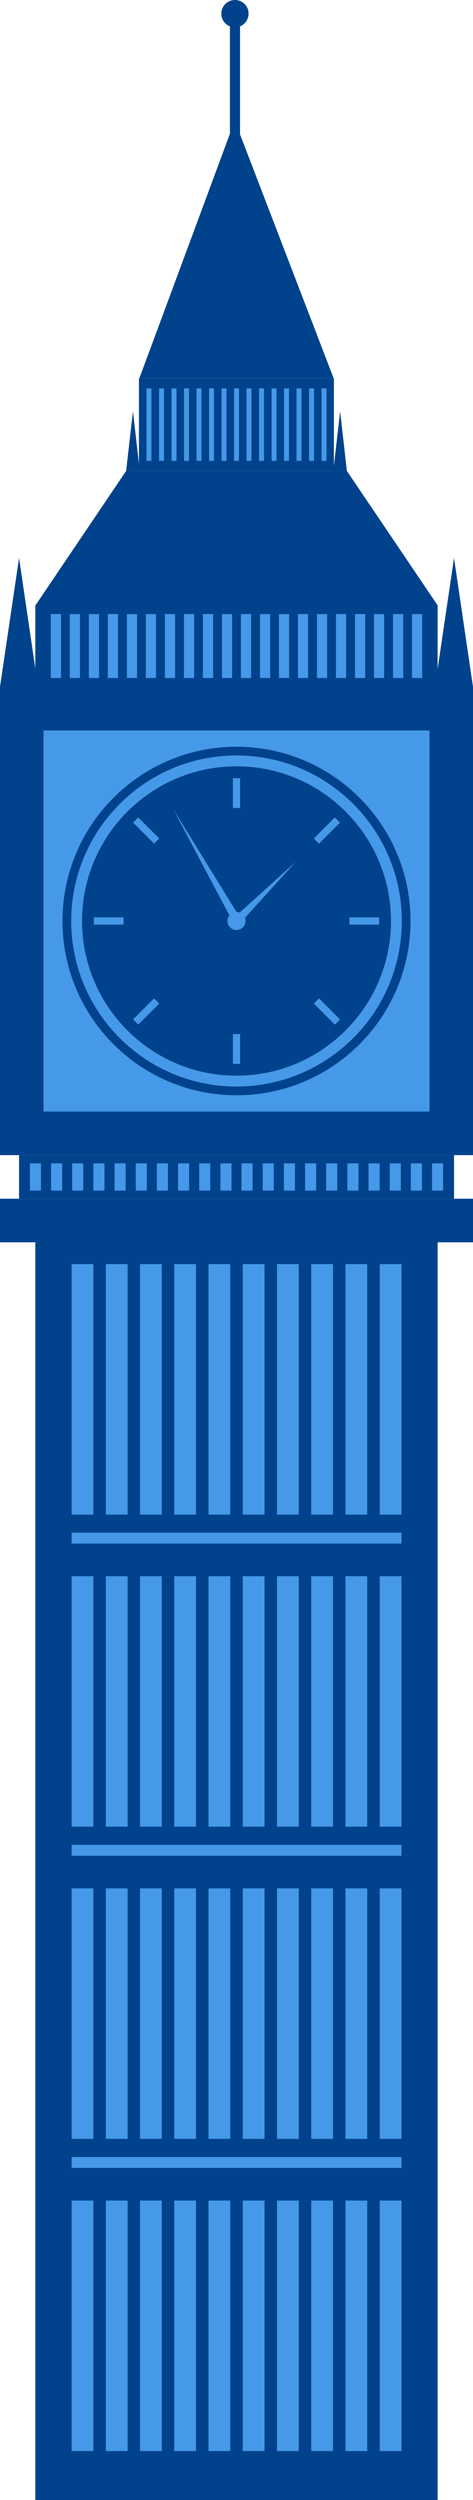 <?xml version="1.0" encoding="UTF-8"?> <svg xmlns="http://www.w3.org/2000/svg" id="_Слой_2" data-name="Слой 2" viewBox="0 0 57.6 304"><defs><style> .cls-1 { fill: #00428c; } .cls-2 { fill: #4699e8; } </style></defs><g id="Layer_1" data-name="Layer 1"><g><rect class="cls-1" x="4.3" y="147.75" width="48.99" height="156.25"></rect><rect class="cls-1" x="4.3" y="73.59" width="48.99" height="9.93"></rect><g><rect class="cls-2" x="8.72" y="153.71" width="2.65" height="30.46"></rect><rect class="cls-2" x="12.89" y="153.71" width="2.65" height="30.46"></rect><rect class="cls-2" x="17.05" y="153.71" width="2.65" height="30.46"></rect><rect class="cls-2" x="21.22" y="153.71" width="2.65" height="30.46"></rect><rect class="cls-2" x="25.39" y="153.71" width="2.65" height="30.46"></rect><rect class="cls-2" x="29.56" y="153.71" width="2.65" height="30.46"></rect><rect class="cls-2" x="33.73" y="153.71" width="2.65" height="30.46"></rect><rect class="cls-2" x="37.9" y="153.71" width="2.65" height="30.46"></rect><rect class="cls-2" x="42.07" y="153.71" width="2.65" height="30.46"></rect><rect class="cls-2" x="46.24" y="153.71" width="2.65" height="30.46"></rect></g><rect class="cls-2" x="8.72" y="186.37" width="40.17" height="1.32"></rect><g><rect class="cls-2" x="8.72" y="191.66" width="2.65" height="30.46"></rect><rect class="cls-2" x="12.89" y="191.66" width="2.65" height="30.46"></rect><rect class="cls-2" x="17.05" y="191.66" width="2.65" height="30.46"></rect><rect class="cls-2" x="21.22" y="191.66" width="2.65" height="30.46"></rect><rect class="cls-2" x="25.39" y="191.66" width="2.65" height="30.46"></rect><rect class="cls-2" x="29.56" y="191.66" width="2.65" height="30.46"></rect><rect class="cls-2" x="33.73" y="191.66" width="2.65" height="30.46"></rect><rect class="cls-2" x="37.9" y="191.66" width="2.65" height="30.46"></rect><rect class="cls-2" x="42.07" y="191.66" width="2.65" height="30.46"></rect><rect class="cls-2" x="46.24" y="191.66" width="2.65" height="30.46"></rect></g><rect class="cls-2" x="8.72" y="224.33" width="40.17" height="1.32"></rect><g><rect class="cls-2" x="8.72" y="229.62" width="2.65" height="30.46"></rect><rect class="cls-2" x="12.89" y="229.62" width="2.65" height="30.46"></rect><rect class="cls-2" x="17.05" y="229.62" width="2.65" height="30.46"></rect><rect class="cls-2" x="21.22" y="229.62" width="2.65" height="30.46"></rect><rect class="cls-2" x="25.39" y="229.62" width="2.65" height="30.46"></rect><rect class="cls-2" x="29.56" y="229.62" width="2.65" height="30.46"></rect><rect class="cls-2" x="33.73" y="229.62" width="2.65" height="30.46"></rect><rect class="cls-2" x="37.9" y="229.62" width="2.65" height="30.46"></rect><rect class="cls-2" x="42.07" y="229.62" width="2.65" height="30.46"></rect><rect class="cls-2" x="46.24" y="229.62" width="2.65" height="30.46"></rect></g><rect class="cls-2" x="8.72" y="262.29" width="40.17" height="1.32"></rect><g><rect class="cls-2" x="8.72" y="267.58" width="2.65" height="30.46"></rect><rect class="cls-2" x="12.89" y="267.58" width="2.65" height="30.46"></rect><rect class="cls-2" x="17.05" y="267.58" width="2.65" height="30.46"></rect><rect class="cls-2" x="21.22" y="267.58" width="2.65" height="30.46"></rect><rect class="cls-2" x="25.39" y="267.58" width="2.65" height="30.46"></rect><rect class="cls-2" x="29.56" y="267.58" width="2.65" height="30.46"></rect><rect class="cls-2" x="33.73" y="267.58" width="2.65" height="30.46"></rect><rect class="cls-2" x="37.9" y="267.58" width="2.65" height="30.46"></rect><rect class="cls-2" x="42.07" y="267.58" width="2.65" height="30.46"></rect><rect class="cls-2" x="46.24" y="267.58" width="2.65" height="30.46"></rect></g><rect class="cls-1" y="145.76" width="57.6" height="5.3"></rect><g><rect class="cls-1" y="83.52" width="57.6" height="56.94"></rect><polygon class="cls-1" points="55.29 67.85 52.97 83.52 55.29 83.52 57.6 83.52 55.29 67.85"></polygon><polygon class="cls-1" points="2.32 67.85 4.63 83.52 2.32 83.52 0 83.52 2.32 67.85"></polygon></g><rect class="cls-1" x="2.32" y="140.46" width="52.97" height="5.3"></rect><g><rect class="cls-2" x="3.64" y="141.46" width="1.35" height="3.31"></rect><rect class="cls-2" x="6.22" y="141.46" width="1.35" height="3.31"></rect><rect class="cls-2" x="8.79" y="141.46" width="1.35" height="3.31"></rect><rect class="cls-2" x="11.37" y="141.46" width="1.35" height="3.31"></rect><rect class="cls-2" x="13.95" y="141.46" width="1.35" height="3.31"></rect><rect class="cls-2" x="16.53" y="141.46" width="1.35" height="3.31"></rect><rect class="cls-2" x="19.1" y="141.46" width="1.35" height="3.31"></rect><rect class="cls-2" x="21.68" y="141.46" width="1.35" height="3.31"></rect><rect class="cls-2" x="24.26" y="141.46" width="1.35" height="3.31"></rect><rect class="cls-2" x="26.84" y="141.46" width="1.35" height="3.31"></rect><rect class="cls-2" x="29.41" y="141.46" width="1.35" height="3.31"></rect><rect class="cls-2" x="31.99" y="141.46" width="1.35" height="3.31"></rect><rect class="cls-2" x="34.57" y="141.46" width="1.35" height="3.31"></rect><rect class="cls-2" x="37.15" y="141.46" width="1.35" height="3.31"></rect><rect class="cls-2" x="39.72" y="141.46" width="1.35" height="3.31"></rect><rect class="cls-2" x="42.3" y="141.46" width="1.35" height="3.31"></rect><rect class="cls-2" x="44.88" y="141.46" width="1.35" height="3.31"></rect><rect class="cls-2" x="47.46" y="141.46" width="1.35" height="3.31"></rect><rect class="cls-2" x="50.03" y="141.46" width="1.35" height="3.31"></rect><rect class="cls-2" x="52.61" y="141.46" width="1.35" height="3.31"></rect></g><path class="cls-2" d="M5.3,88.82v46.34H52.3v-46.34H5.3Zm23.5,44.36c-11.7,0-21.19-9.49-21.19-21.19s9.49-21.19,21.19-21.19,21.19,9.49,21.19,21.19-9.49,21.19-21.19,21.19Z"></path><path class="cls-2" d="M28.8,132.12c-11.1,0-20.13-9.03-20.13-20.13s9.03-20.13,20.13-20.13,20.13,9.03,20.13,20.13-9.03,20.13-20.13,20.13Zm0-38.94c-10.37,0-18.81,8.44-18.81,18.81s8.44,18.81,18.81,18.81,18.81-8.44,18.81-18.81-8.44-18.81-18.81-18.81Z"></path><g><rect class="cls-2" x="28.36" y="94.63" width=".88" height="3.62"></rect><rect class="cls-2" x="17.36" y="99.18" width=".89" height="3.62" transform="translate(-66.2 42.17) rotate(-45)"></rect><rect class="cls-2" x="11.43" y="111.55" width="3.62" height=".88"></rect><rect class="cls-2" x="15.99" y="122.55" width="3.62" height=".89" transform="translate(-81.76 48.61) rotate(-45)"></rect><rect class="cls-2" x="28.36" y="125.74" width=".88" height="3.62"></rect><rect class="cls-2" x="39.36" y="121.19" width=".89" height="3.62" transform="translate(-75.31 64.17) rotate(-45)"></rect><rect class="cls-2" x="42.55" y="111.55" width="3.62" height=".88"></rect><rect class="cls-2" x="37.99" y="100.55" width="3.62" height=".89" transform="translate(-59.75 57.72) rotate(-45)"></rect><g><path class="cls-2" d="M29.9,111.99c0,.61-.49,1.1-1.1,1.1s-1.1-.49-1.1-1.1,.49-1.1,1.1-1.1,1.1,.49,1.1,1.1Z"></path><polygon class="cls-2" points="36.01 104.79 28.8 111.32 29.14 111.65 29.48 111.99 36.01 104.79"></polygon><polygon class="cls-2" points="21.06 98.33 27.97 111.37 28.38 111.13 28.8 110.89 21.06 98.33"></polygon></g></g><g><rect class="cls-2" x="6.19" y="74.67" width="1.24" height="7.77"></rect><rect class="cls-2" x="8.5" y="74.67" width="1.24" height="7.77"></rect><rect class="cls-2" x="10.82" y="74.67" width="1.24" height="7.77"></rect><rect class="cls-2" x="13.13" y="74.67" width="1.24" height="7.77"></rect><rect class="cls-2" x="15.45" y="74.67" width="1.24" height="7.77"></rect><rect class="cls-2" x="17.76" y="74.67" width="1.24" height="7.77"></rect><rect class="cls-2" x="20.08" y="74.67" width="1.24" height="7.77"></rect><rect class="cls-2" x="22.4" y="74.67" width="1.24" height="7.77"></rect><rect class="cls-2" x="24.71" y="74.67" width="1.24" height="7.77"></rect><rect class="cls-2" x="27.03" y="74.67" width="1.24" height="7.77"></rect><rect class="cls-2" x="29.34" y="74.67" width="1.24" height="7.77"></rect><rect class="cls-2" x="31.66" y="74.67" width="1.24" height="7.77"></rect><rect class="cls-2" x="33.97" y="74.67" width="1.24" height="7.77"></rect><rect class="cls-2" x="36.28" y="74.67" width="1.24" height="7.77"></rect><rect class="cls-2" x="38.6" y="74.67" width="1.24" height="7.77"></rect><rect class="cls-2" x="40.91" y="74.67" width="1.24" height="7.77"></rect><rect class="cls-2" x="43.23" y="74.67" width="1.24" height="7.77"></rect><rect class="cls-2" x="45.54" y="74.67" width="1.24" height="7.77"></rect><rect class="cls-2" x="47.86" y="74.67" width="1.24" height="7.77"></rect><rect class="cls-2" x="50.17" y="74.67" width="1.24" height="7.77"></rect></g><g><polygon class="cls-1" points="16.19 50.01 15.36 57.26 16.19 57.26 17.02 57.26 16.19 50.01"></polygon><polygon class="cls-1" points="41.42 50.01 40.59 57.26 41.42 57.26 42.24 57.26 41.42 50.01"></polygon><rect class="cls-1" x="16.92" y="46" width="23.74" height="11.26"></rect></g><g><rect class="cls-2" x="17.84" y="47.23" width=".6" height="8.81"></rect><rect class="cls-2" x="19.37" y="47.23" width=".6" height="8.81"></rect><rect class="cls-2" x="20.89" y="47.23" width=".6" height="8.81"></rect><rect class="cls-2" x="22.41" y="47.23" width=".6" height="8.81"></rect><rect class="cls-2" x="23.93" y="47.23" width=".6" height="8.81"></rect><rect class="cls-2" x="25.46" y="47.23" width=".6" height="8.81"></rect><rect class="cls-2" x="26.98" y="47.23" width=".6" height="8.81"></rect><rect class="cls-2" x="28.5" y="47.23" width=".6" height="8.81"></rect><rect class="cls-2" x="30.02" y="47.23" width=".6" height="8.81"></rect><rect class="cls-2" x="31.55" y="47.23" width=".6" height="8.81"></rect><rect class="cls-2" x="33.07" y="47.23" width=".6" height="8.81"></rect><rect class="cls-2" x="34.59" y="47.23" width=".6" height="8.81"></rect><rect class="cls-2" x="36.11" y="47.23" width=".6" height="8.81"></rect><rect class="cls-2" x="37.64" y="47.23" width=".6" height="8.81"></rect><rect class="cls-2" x="39.16" y="47.23" width=".6" height="8.81"></rect></g><polygon class="cls-1" points="42.24 57.26 15.36 57.26 4.33 73.59 28.34 73.59 29.26 73.59 53.28 73.59 42.24 57.26"></polygon><polygon class="cls-1" points="28.59 14.67 16.97 46 28.8 46 40.63 46 28.59 14.67"></polygon><g><rect class="cls-1" x="28" y="2.98" width="1.23" height="13.67"></rect><path class="cls-1" d="M30.27,1.66c0,.91-.74,1.66-1.66,1.66s-1.66-.74-1.66-1.66,.74-1.66,1.66-1.66,1.66,.74,1.66,1.66Z"></path></g></g></g></svg> 
